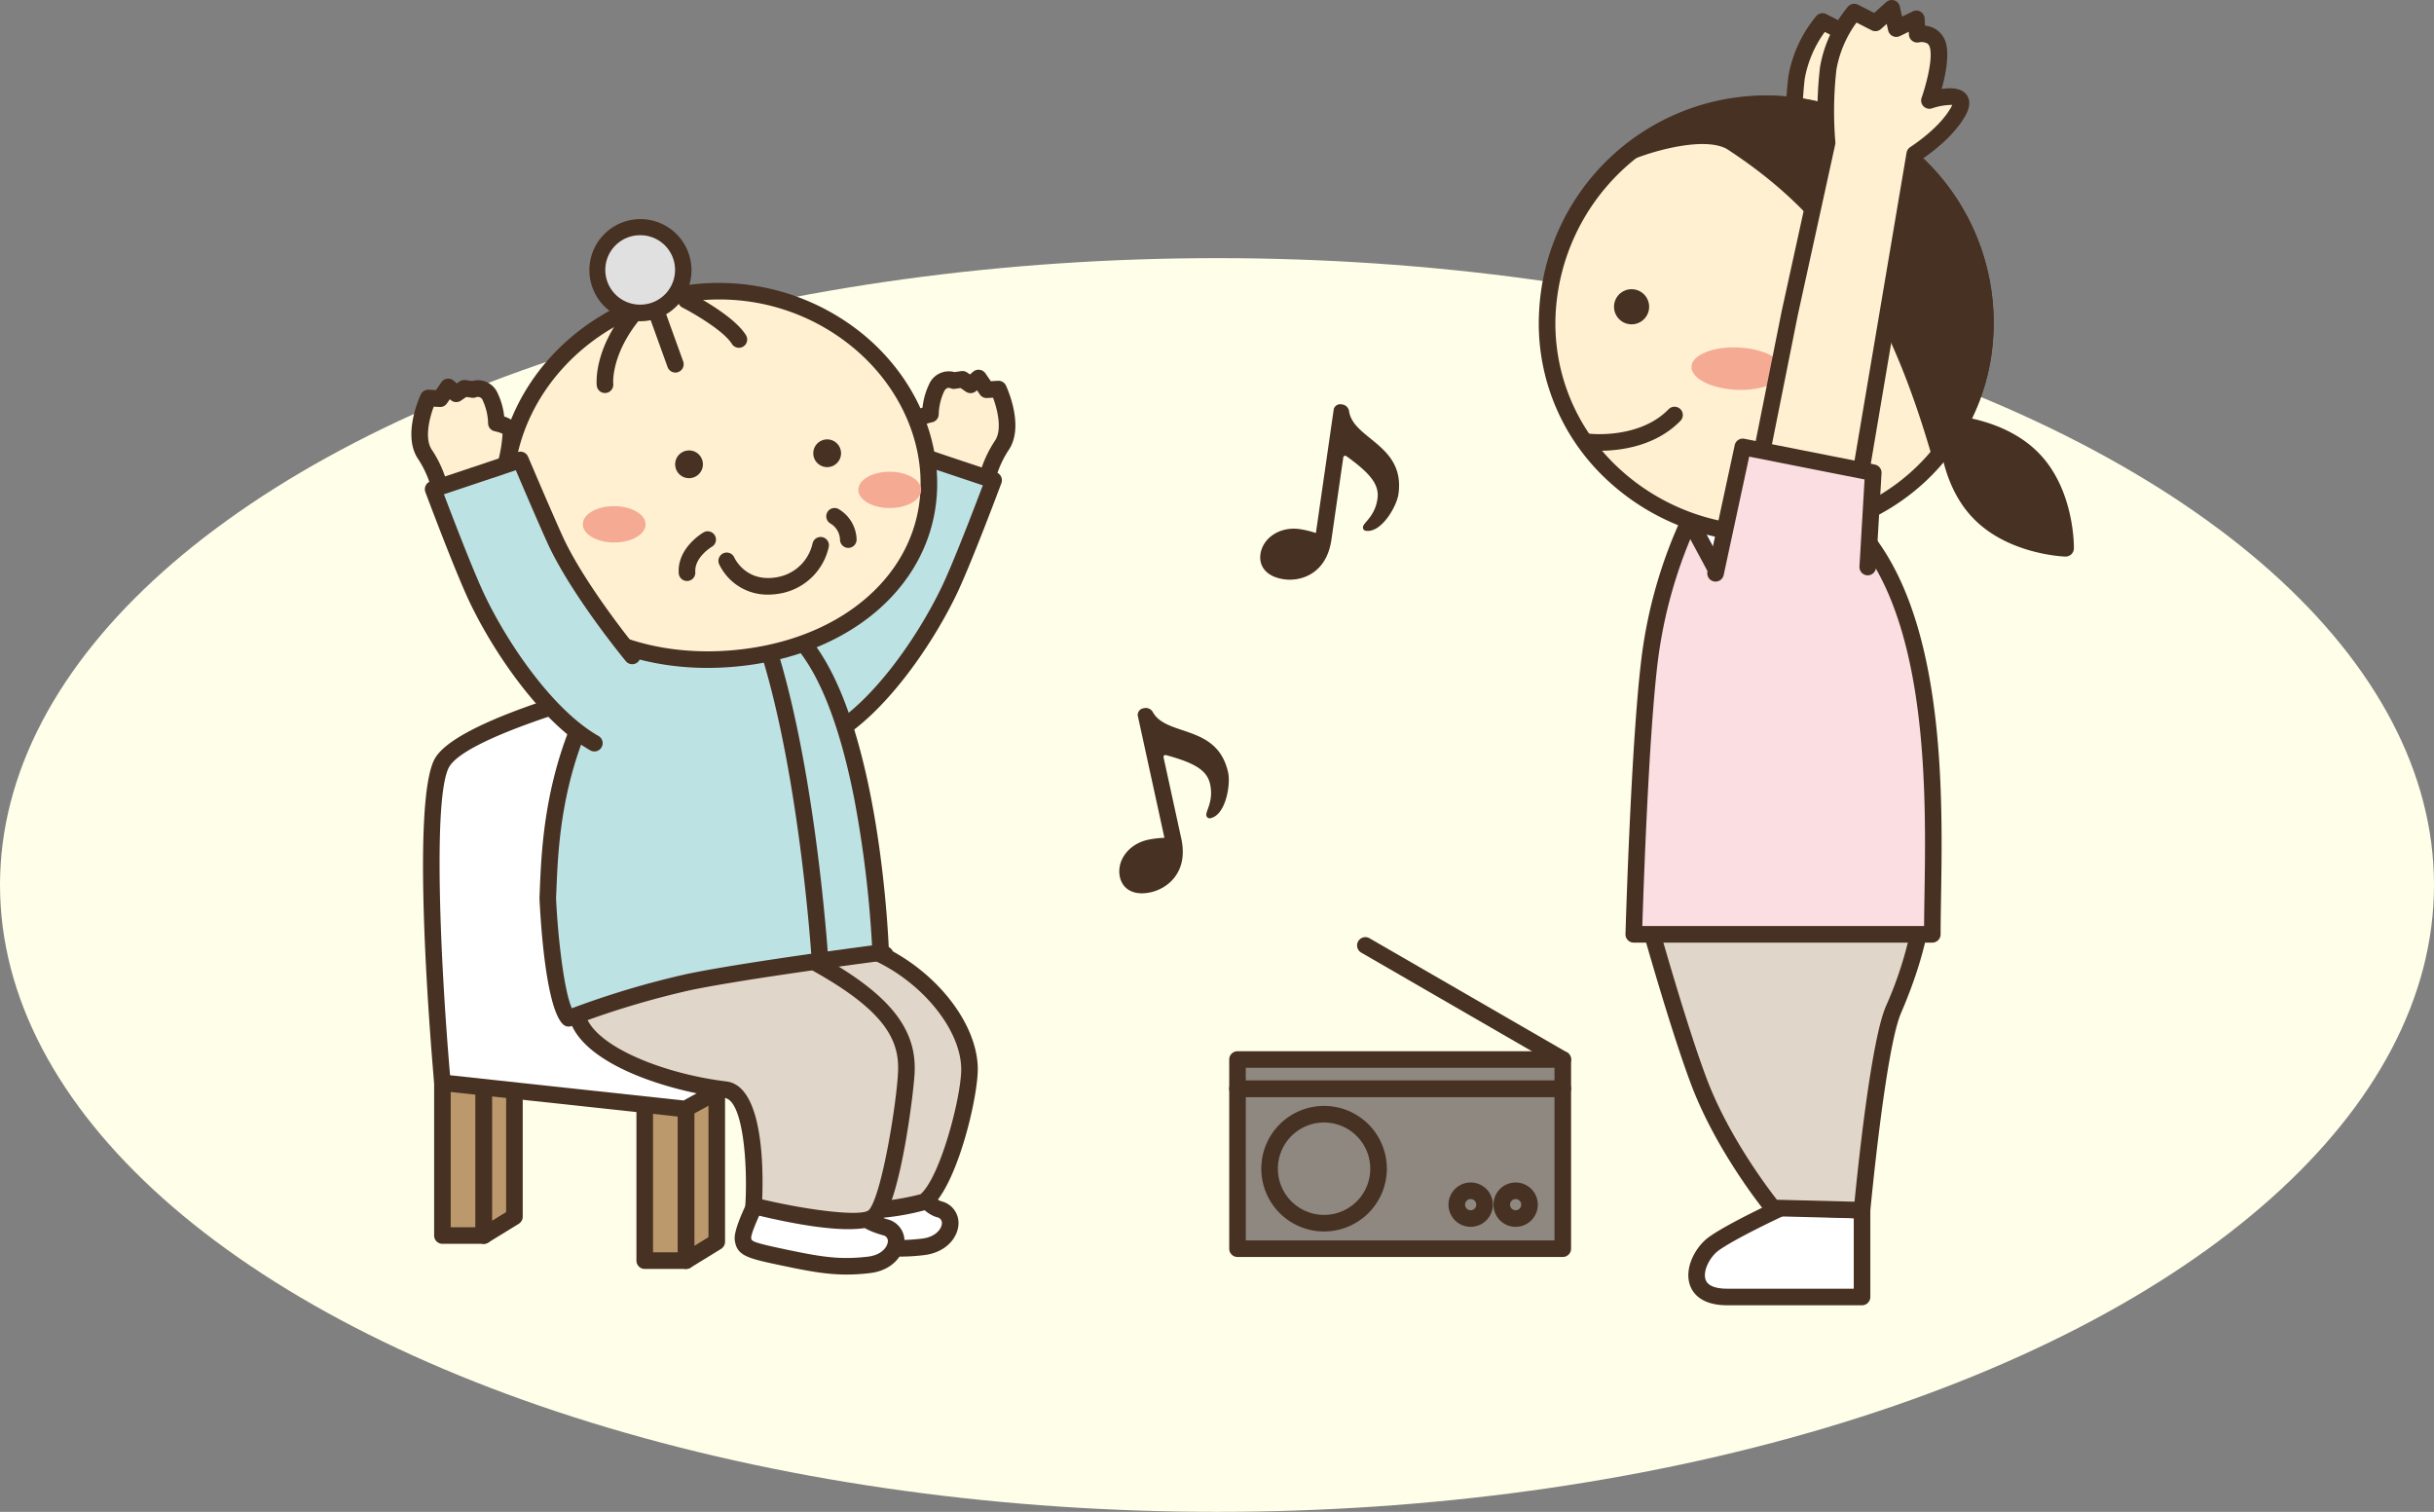 <svg height="308.707" viewBox="0 0 497 308.707" width="497" xmlns="http://www.w3.org/2000/svg" xmlns:xlink="http://www.w3.org/1999/xlink"><rect x="0" y="0" width="497" height="308.707" fill="#808080" stroke="none"/><clipPath id="a"><path d="m0 0h339.472v266.522h-339.472z"/></clipPath><ellipse cx="248.5" cy="180.707" fill="#fffee8" rx="248.5" ry="128"/><g clip-path="url(#a)" transform="translate(84)"><path d="m61.717 60.718s-1.3-5.559-.665-6.446 2.774-1.278 2.774-1.278a13.4 13.4 0 0 1 1.241-5.323 2.692 2.692 0 0 1 3.533-1.526l1.772-.269 1.653 1.131 1.637-1.4 1.65 2.393 2.41-.142s3.451 7.448.68 11.513a22.22 22.22 0 0 0 -3.368 8.489l-13.053-3.1z" fill="#fff0d2" transform="translate(42.151 31.576)"/><path d="m75.722 70.248a1.661 1.661 0 0 1 -.388-.046l-13.053-3.102a1.69 1.69 0 0 1 -1.3-1.537l-.256-3.908c-1.427-6.182-.682-7.228-.364-7.677a5.106 5.106 0 0 1 2.547-1.626 14.675 14.675 0 0 1 1.327-4.739 4.383 4.383 0 0 1 5.21-2.513l1.362-.206a1.7 1.7 0 0 1 1.208.278l.582.4.652-.558a1.693 1.693 0 0 1 2.495.325l1.11 1.615 1.457-.085a1.694 1.694 0 0 1 1.637.977c.394.851 3.76 8.455.543 13.177a20.734 20.734 0 0 0 -3.09 7.768 1.7 1.7 0 0 1 -1.679 1.461m-11.444-6.152 10.146 2.41a23.864 23.864 0 0 1 3.27-7.394c1.545-2.266.486-6.461-.386-8.8l-1.2.071a1.65 1.65 0 0 1 -1.494-.729l-.586-.851-.208.178a1.691 1.691 0 0 1 -2.056.112l-1.1-.755-1.114.169a1.693 1.693 0 0 1 -.936-.125c-.812-.308-1.193.447-1.334.731a11.8 11.8 0 0 0 -1.064 4.566 1.7 1.7 0 0 1 -1.386 1.667 6.115 6.115 0 0 0 -1.564.521 28.276 28.276 0 0 0 .8 5.155 1.533 1.533 0 0 1 .041.274z" fill="#473122" transform="translate(41.462 30.884)"/><path d="m46.225 94.429s10.127-12.259 15.182-22.507c1.554-3.153 7.648-17.509 7.648-17.509l17.829 5.967s-6.208 16.606-9.146 22.671c-5.521 11.413-14.959 24.182-23.78 29.19" fill="#bde2e4" transform="translate(32.005 37.674)"/><path d="m54.654 114.627a1.693 1.693 0 0 1 -.838-3.165c8.885-5.045 18-17.926 23.091-28.456 2.333-4.806 6.828-16.552 8.467-20.886l-14.68-4.913c-1.594 3.742-5.8 13.559-7.078 16.157-5.081 10.306-14.975 22.329-15.393 22.836a1.692 1.692 0 1 1 -2.61-2.154c.1-.122 10.063-12.231 14.967-22.179 1.515-3.073 7.548-17.277 7.611-17.421a1.689 1.689 0 0 1 2.093-.943l17.829 5.966a1.7 1.7 0 0 1 1.049 2.2c-.256.68-6.269 16.749-9.208 22.817-5.321 11-14.949 24.519-24.467 29.925a1.7 1.7 0 0 1 -.834.22" fill="#473122" transform="translate(31.313 36.982)"/><path d="m3.745 164.819h8.455v-38.491l-8.459.736z" fill="#bc996c" transform="translate(2.593 87.467)"/><path d="m12.9 167.205h-8.463a1.692 1.692 0 0 1 -1.692-1.692v-37.756a1.692 1.692 0 0 1 1.545-1.686l8.459-.736a1.652 1.652 0 0 1 1.291.438 1.7 1.7 0 0 1 .548 1.247v38.491a1.692 1.692 0 0 1 -1.692 1.692m-6.766-3.383h5.07v-34.952l-5.074.442z" fill="#473122" transform="translate(1.901 86.773)"/><path d="m14.99 162.544-6.247 3.843v-38.487l6.247-3.833z" fill="#bc996c" transform="translate(6.054 85.898)"/><path d="m9.435 168.771a1.688 1.688 0 0 1 -1.692-1.692v-38.492a1.689 1.689 0 0 1 .807-1.442l6.247-3.835a1.693 1.693 0 0 1 2.577 1.444v38.481a1.691 1.691 0 0 1 -.806 1.442l-6.247 3.843a1.688 1.688 0 0 1 -.887.25m1.692-39.236v34.516l2.862-1.762v-34.51z" fill="#473122" transform="translate(5.361 85.205)"/><path d="m28.153 167.848h8.455v-38.495l-8.455.74z" fill="#bc996c" transform="translate(19.493 89.561)"/><path d="m37.3 170.233h-8.455a1.692 1.692 0 0 1 -1.692-1.692v-37.756a1.692 1.692 0 0 1 1.547-1.685l8.455-.74a1.662 1.662 0 0 1 1.291.438 1.7 1.7 0 0 1 .548 1.247v38.495a1.692 1.692 0 0 1 -1.692 1.692m-6.763-3.385h5.07v-34.953l-5.07.442z" fill="#473122" transform="translate(18.8 88.868)"/><path d="m39.4 165.569-6.253 3.847v-38.495l6.253-3.833z" fill="#bc996c" transform="translate(22.952 87.993)"/><path d="m33.842 171.8a1.692 1.692 0 0 1 -1.692-1.692v-38.494a1.689 1.689 0 0 1 .807-1.442l6.255-3.835a1.694 1.694 0 0 1 2.576 1.444v38.481a1.691 1.691 0 0 1 -.806 1.442l-6.253 3.847a1.692 1.692 0 0 1 -.887.25m1.692-39.239v34.519l2.869-1.765v-34.516z" fill="#473122" transform="translate(22.26 87.3)"/><path d="m48.464 156.675 8.462-.743v-38.493l-8.462.738z" fill="#bc996c" transform="translate(33.555 81.312)"/><path d="m49.156 159.06a1.695 1.695 0 0 1 -1.692-1.692v-38.5a1.691 1.691 0 0 1 1.545-1.686l8.462-.738a1.681 1.681 0 0 1 1.291.438 1.7 1.7 0 0 1 .548 1.247v38.493a1.692 1.692 0 0 1 -1.545 1.686l-8.462.743a1.436 1.436 0 0 1 -.147.007m1.692-38.639v35.1l5.077-.445v-35.1z" fill="#473122" transform="translate(32.863 80.62)"/><path d="m59.711 153.663-6.247 3.837v-38.489l6.247-3.843z" fill="#bc996c" transform="translate(37.017 79.739)"/><path d="m54.156 159.89a1.692 1.692 0 0 1 -1.692-1.692v-38.498a1.688 1.688 0 0 1 .806-1.44l6.247-3.845a1.693 1.693 0 0 1 2.579 1.442v38.495a1.691 1.691 0 0 1 -.806 1.442l-6.247 3.84a1.694 1.694 0 0 1 -.887.252m1.692-39.239v34.518l2.862-1.758v-34.519z" fill="#473122" transform="translate(36.325 79.047)"/><path d="m4.67 99.1c5.087-8.277 44.379-17.423 44.379-17.423s4.471-.86 7.648 4.109 0 49.257 0 49.257l38.363 4.272v8.178l-40.8 22.449-49.59-5.364s-5.087-57.209 0-65.48" fill="#fff" transform="translate(1.668 56.511)"/><path d="m54.956 172.321c-.061 0-.122 0-.183-.008l-49.59-5.361a1.692 1.692 0 0 1 -1.5-1.533c-.531-5.919-4.99-58.019.239-66.519 5.3-8.629 41.345-17.232 45.437-18.185.293-.056 5.708-1.021 9.457 4.845 3.124 4.867 1.078 38.481.377 48.668l36.748 4.09a1.691 1.691 0 0 1 1.5 1.682v8.178a1.692 1.692 0 0 1 -.877 1.483l-40.8 22.449a1.683 1.683 0 0 1 -.816.21m-48.02-8.587 47.679 5.155 39.454-21.71v-5.664l-36.858-4.1a1.691 1.691 0 0 1 -1.5-1.8c1.543-21.5 2.065-45.413.262-48.223-2.479-3.881-5.785-3.381-5.925-3.358-15.433 3.6-39.776 11.014-43.235 16.643-3.446 5.6-1.848 40.245.122 63.06" fill="#473122" transform="translate(.974 55.822)"/><path d="m52.923 138.8a74.646 74.646 0 0 0 -.33 8.6c.237 2-7.067 8.306.337 9.863s11.314 2.146 17.184 1.452 7.292-6.512 3.332-7.673-7.484-9.381-6.951-12.579z" fill="#fff" transform="translate(34.345 95.874)"/><path d="m66.2 161.4c-3.95 0-7.6-.652-12.923-1.777-2.254-.474-3.716-1.445-4.343-2.891-1.014-2.337.506-4.844 1.726-6.856a12.792 12.792 0 0 0 .934-1.7 74.882 74.882 0 0 1 .338-8.819 1.694 1.694 0 0 1 1.645-1.545l13.573-.333a1.859 1.859 0 0 1 1.318.581 1.7 1.7 0 0 1 .391 1.389c-.425 2.555 2.823 9.823 5.756 10.677a4.55 4.55 0 0 1 3.434 4.859c-.218 2.579-2.517 5.593-7.044 6.12a40.664 40.664 0 0 1 -4.806.3m-11.016-20.255a54.535 54.535 0 0 0 -.215 6.744c.139 1.173-.547 2.3-1.415 3.733-.685 1.131-1.833 3.023-1.515 3.755.12.276.69.663 1.934.924 7.169 1.513 10.906 2.107 16.638 1.427 2.821-.327 3.977-2 4.065-3.043a1.183 1.183 0 0 0 -1.01-1.323c-4.187-1.221-7.665-8.008-8.165-12.467z" fill="#473122" transform="translate(33.65 95.182)"/><path d="m43.934 143.791s-4.162 7.778-3.923 9.773 1.124 2.308 8.541 3.862 11.307 2.151 17.181 1.464 7.287-6.529 3.326-7.672c-3.957-1.175-5.365-2.225-5.326-5.461s-19.8-1.967-19.8-1.967" fill="#fff" transform="translate(27.696 99.385)"/><path d="m61.866 161.571c-3.958 0-7.617-.655-12.972-1.784-7.272-1.523-9.469-1.983-9.873-5.312-.271-2.283 2.786-8.3 4.112-10.777a1.7 1.7 0 0 1 1.383-.89c5.317-.344 17.988-.86 20.759 1.767a2.594 2.594 0 0 1 .843 1.907c-.024 1.926.168 2.649 4.112 3.82a4.533 4.533 0 0 1 3.43 4.84c-.213 2.584-2.506 5.607-7.04 6.135a40.393 40.393 0 0 1 -4.754.294m-16.187-15.443c-1.686 3.256-3.322 7.017-3.3 7.966.081.663.11.894 7.206 2.381 7.188 1.515 10.933 2.109 16.638 1.44 2.821-.328 3.974-2.007 4.06-3.053a1.175 1.175 0 0 0 -1.007-1.312c-3.5-1.041-6.412-2.266-6.544-6.654-1.826-.961-9.894-1.171-17.057-.768" fill="#473122" transform="translate(27.005 98.68)"/><path d="m29.876 122.348s18.44 10.234 28.308 16.2c10.239 6.175 7.106 29.041 7.106 29.041s10.051 1.105 18.794-1.559c4.942-3.749 9.384-22.1 9.183-27.5-.333-8.932-9.107-19.312-19.962-23.824-3.312-1.159-43.43 7.646-43.43 7.646" fill="#e0d6c9" transform="translate(20.685 79.344)"/><path d="m71.136 170.187a53.192 53.192 0 0 1 -5.338-.242 1.695 1.695 0 0 1 -1.493-1.912c.03-.217 2.862-21.835-6.3-27.362-9.728-5.881-28.07-16.067-28.254-16.169a1.692 1.692 0 0 1 .459-3.133c12.2-2.681 40.95-8.787 44.352-7.589 11.7 4.86 20.733 15.746 21.094 25.355.217 5.84-4.277 24.687-9.851 28.916a1.726 1.726 0 0 1 -.53.271 50.024 50.024 0 0 1 -14.135 1.865m-3.28-3.481a51.194 51.194 0 0 0 16.115-1.528c4.14-3.61 8.5-20.617 8.3-25.917-.308-8.235-8.618-18.041-18.919-22.321-2.175-.46-20.486 3.012-38.046 6.786 5.979 3.346 17.431 9.8 24.448 14.047 9.413 5.676 8.631 23.218 8.1 28.933" fill="#473122" transform="translate(19.993 78.672)"/><path d="m20.221 129.511c2.562 7.682 18.027 13.116 30.143 14.576 7.12.87 5.734 23.714 5.734 23.714s21.695 5.338 24.758 2.036c3.312-3.569 6.241-24.127 6.439-29.5.3-7.993-4.348-14.752-20.984-23.48-35.909-10.63-48.652 4.982-46.09 12.657" fill="#e0d6c9" transform="translate(13.781 78.42)"/><path d="m76.148 173.272c-3.943 0-10.115-.748-19.762-3.122a1.691 1.691 0 0 1 -1.286-1.75c.516-8.572-.476-21.471-4.25-21.931-11.014-1.327-28.5-6.61-31.543-15.72-1.139-3.41.174-7.621 3.427-10.987 3.857-3.992 15.941-12.354 44.748-3.828a1.659 1.659 0 0 1 .306.124c15.9 8.342 22.245 15.6 21.889 25.042-.151 4.072-2.906 26.294-6.891 30.59-.594.641-2.22 1.579-6.639 1.579m-17.6-6.082c10.428 2.449 20.412 3.481 21.759 2.2 2.64-2.847 5.756-22.185 5.986-28.413.25-6.683-3.048-12.958-19.931-21.84-27.674-8.152-38.525.217-41.2 2.982-2.371 2.454-3.388 5.353-2.65 7.563 2.168 6.5 16.315 11.935 28.738 13.431 7.56.924 7.543 18 7.294 24.077" fill="#473122" transform="translate(13.089 77.714)"/><path d="m48.024 73s-11.246-.942-22.064 19.241c-9.041 16.875-9.12 33.226-9.506 41.487 0 0 1.017 21.456 4.283 24.575a178.846 178.846 0 0 1 24.428-7.384c11.9-2.486 39.265-6.027 39.265-6.027s-2.105-60.822-23.01-68.649c-20.78-7.795-13.396-3.243-13.396-3.243" fill="#bde2e4" transform="translate(11.392 49.628)"/><path d="m21.431 160.7a1.685 1.685 0 0 1 -1.169-.47c-3.485-3.33-4.562-20.53-4.807-25.718l.076-1.924c.355-8.513 1.014-24.36 9.63-40.443 7.917-14.769 16.213-18.74 20.586-19.782a1.952 1.952 0 0 1 .188-.608c.76-1.557 1.109-2.269 16.773 3.606 21.711 8.13 24.018 67.648 24.106 70.178a1.694 1.694 0 0 1 -1.474 1.736c-.274.036-27.442 3.561-39.136 6a178.413 178.413 0 0 0 -24.159 7.3 1.684 1.684 0 0 1 -.614.117m27.083-85.305c-.985 0-10.786.476-20.369 18.357-8.25 15.4-8.863 30.163-9.23 38.984l-.078 1.782c.426 8.811 1.733 19.2 3.234 22.446a178.3 178.3 0 0 1 23.441-6.99c10.191-2.131 31.879-5.055 37.847-5.845a229.492 229.492 0 0 0 -3.571-29.63c-3.988-20.544-10.307-32.979-18.268-35.959-6.059-2.271-9.459-3.393-11.363-3.943a1.709 1.709 0 0 1 -1.565.8.708.708 0 0 0 -.078 0" fill="#473122" transform="translate(10.701 48.923)"/><path d="m55.1 146.479a1.692 1.692 0 0 1 -1.687-1.587c-.027-.43-2.775-43.3-12.378-68.614a1.692 1.692 0 1 1 3.165-1.2c9.785 25.8 12.564 69.169 12.591 69.6a1.693 1.693 0 0 1 -1.584 1.794c-.036 0-.071 0-.107 0" fill="#473122" transform="translate(28.334 51.225)"/><path d="m97.741 71.852c1.609 21.134-16.646 36.5-40.482 38.332s-44.223-10.584-45.839-31.719 16.267-41.377 40.1-43.2 44.6 15.45 46.221 36.584" fill="#fff0d2" transform="translate(7.836 24.326)"/><path d="m53.36 112.748c-10.386 0-20.048-2.677-27.6-7.709a33.574 33.574 0 0 1 -15.337-25.751c-.814-10.637 3.177-21.612 10.944-30.113a46.584 46.584 0 0 1 63.347-4.854c8.974 7.217 14.586 17.457 15.406 28.094 1.621 21.271-16.062 38.156-42.039 40.148q-2.379.183-4.722.183m2.351-75.23q-1.678 0-3.37.13a42.829 42.829 0 0 0 -28.476 13.81c-7.141 7.816-10.81 17.865-10.064 27.575.736 9.63 5.524 17.65 13.84 23.192 8.059 5.368 18.79 7.846 30.185 6.968 24.023-1.841 40.392-17.2 38.921-36.516-.746-9.71-5.905-19.083-14.154-25.715a42.742 42.742 0 0 0 -26.882-9.442" fill="#473122" transform="translate(7.144 23.632)"/><path d="m24.062 54.851a1.686 1.686 0 0 1 -1.677-1.486c-.036-.3-.789-7.424 6.48-16.079a1.693 1.693 0 0 1 2.593 2.176c-6.258 7.45-5.715 13.456-5.71 13.515a1.7 1.7 0 0 1 -1.494 1.863 1.833 1.833 0 0 1 -.191.01" fill="#473122" transform="translate(15.472 25.398)"/><path d="m34.242 51.037a1.694 1.694 0 0 1 -1.593-1.119l-4.144-11.492a1.693 1.693 0 0 1 3.185-1.149l4.145 11.493a1.7 1.7 0 0 1 -1.593 2.268" fill="#473122" transform="translate(19.667 25.037)"/><path d="m44.616 46.635a1.689 1.689 0 0 1 -1.44-.8c-1.667-2.689-7.856-6.269-10.1-7.421a1.693 1.693 0 0 1 1.544-3.014c.911.469 8.971 4.683 11.432 8.65a1.692 1.692 0 0 1 -1.437 2.584" fill="#473122" transform="translate(22.264 24.381)"/><path d="m39.984 35.723a8.778 8.778 0 1 1 -9.2-8.333 8.776 8.776 0 0 1 9.2 8.333" fill="#e0e0e0" transform="translate(15.536 18.956)"/><g fill="#473122"><path d="m31.9 47.323a10.422 10.422 0 1 1 .526-.012c-.176.008-.352.012-.526.012m.027-17.56c-.12 0-.242 0-.364.008a7.088 7.088 0 1 0 .7 14.158 7.082 7.082 0 0 0 6.723-7.429 7.08 7.08 0 0 0 -7.056-6.734" transform="translate(14.844 18.264)"/><path d="m48.646 54.926a2.833 2.833 0 1 0 3.606-1.758 2.843 2.843 0 0 0 -3.606 1.758" transform="translate(33.574 36.706)"/><path d="m31.98 56.26a2.833 2.833 0 1 0 3.607-1.76 2.843 2.843 0 0 0 -3.607 1.76" transform="translate(22.035 37.629)"/><path d="m47.176 76.568a10.921 10.921 0 0 1 -9.987-6.213 1.693 1.693 0 0 1 3.1-1.364c.115.252 2.588 5.477 9.349 3.891a8.976 8.976 0 0 0 6.622-6.737 1.693 1.693 0 0 1 3.327.626 12.364 12.364 0 0 1 -9.178 9.408 14.2 14.2 0 0 1 -3.232.389" transform="translate(25.651 44.848)"/><path d="m33.953 74.25a1.693 1.693 0 0 1 -1.687-1.576c-.355-5.153 4.835-8.215 5.057-8.342a1.692 1.692 0 0 1 1.7 2.928c-.071.044-3.586 2.161-3.376 5.18a1.694 1.694 0 0 1 -1.572 1.806c-.041 0-.08 0-.118 0" transform="translate(22.328 44.384)"/></g><path d="m33.509 64.791c0 2.049-2.886 3.7-6.429 3.7s-6.409-1.687-6.4-3.74 2.882-3.7 6.423-3.684 6.412 1.679 6.406 3.725" fill="#f5ab93" transform="translate(14.319 42.281)"/><path d="m66.755 60.637c0 2.049-2.885 3.7-6.429 3.7s-6.409-1.687-6.4-3.738 2.882-3.7 6.423-3.686 6.412 1.679 6.406 3.725" fill="#f5ab93" transform="translate(37.338 39.404)"/><path d="m54.557 69.437a1.692 1.692 0 0 1 -1.692-1.675 3.992 3.992 0 0 0 -1.936-3.292 1.7 1.7 0 0 1 -.665-2.293 1.684 1.684 0 0 1 2.275-.685 7.419 7.419 0 0 1 3.711 6.236 1.694 1.694 0 0 1 -1.675 1.709z" fill="#473122" transform="translate(34.659 42.437)"/><path d="m18.768 61.8s1.3-5.559.665-6.446-2.774-1.281-2.774-1.281a13.4 13.4 0 0 0 -1.241-5.323 2.692 2.692 0 0 0 -3.532-1.527l-1.772-.266-1.653 1.133-1.637-1.4-1.652 2.4-2.41-.146s-3.451 7.452-.68 11.513a22.245 22.245 0 0 1 3.368 8.491l13.053-3.1z" fill="#fff0d2" transform="translate(.696 32.324)"/><path d="m6.148 71.331a1.7 1.7 0 0 1 -1.678-1.461 20.76 20.76 0 0 0 -3.091-7.77c-3.217-4.718.149-12.324.543-13.177a1.687 1.687 0 0 1 1.638-.977l1.455.086 1.11-1.615a1.692 1.692 0 0 1 2.5-.325l.652.558.58-.4a1.7 1.7 0 0 1 1.2-.278l1.364.2a4.374 4.374 0 0 1 5.207 2.51 14.688 14.688 0 0 1 1.329 4.744 5.1 5.1 0 0 1 2.55 1.637c.315.442 1.059 1.488-.367 7.67l-.256 3.908a1.69 1.69 0 0 1 -1.3 1.537l-13.053 3.1a1.662 1.662 0 0 1 -.388.046m-1.58-19.924c-.873 2.339-1.931 6.533-.388 8.8a23.9 23.9 0 0 1 3.271 7.4l10.146-2.41.183-2.8a1.533 1.533 0 0 1 .041-.274 28.176 28.176 0 0 0 .8-5.169 6.459 6.459 0 0 0 -1.567-.511 1.693 1.693 0 0 1 -1.383-1.672 11.817 11.817 0 0 0 -1.066-4.574 1.054 1.054 0 0 0 -1.367-.711 1.844 1.844 0 0 1 -.9.11l-1.115-.166-1.105.755a1.694 1.694 0 0 1 -2.058-.112l-.206-.178-.586.851a1.682 1.682 0 0 1 -1.5.729z" fill="#473122" transform="translate(0 31.632)"/><path d="m43.283 95.513s-10.127-12.263-15.183-22.513c-1.554-3.153-7.648-17.509-7.648-17.509l-17.828 5.969s6.208 16.606 9.146 22.675c5.521 11.412 14.961 24.182 23.78 29.187" fill="#bde2e4" transform="translate(1.817 38.422)"/><path d="m36.24 115.707a1.7 1.7 0 0 1 -.834-.22c-9.513-5.4-19.144-18.919-24.467-29.923-2.939-6.069-8.953-22.138-9.208-22.818a1.7 1.7 0 0 1 1.049-2.2l17.829-5.966a1.693 1.693 0 0 1 2.093.943c.063.144 6.1 14.348 7.611 17.423 4.9 9.946 14.868 22.058 14.967 22.18a1.692 1.692 0 1 1 -2.61 2.154c-.418-.506-10.312-12.532-15.394-22.839-1.276-2.596-5.476-12.413-7.076-16.155l-14.68 4.914c1.64 4.332 6.135 16.078 8.465 20.891 5.1 10.532 14.211 23.412 23.092 28.452a1.693 1.693 0 0 1 -.838 3.165" fill="#473122" transform="translate(1.124 37.731)"/><path d="m193.77 20.958s2.427-6.79 1.865-10.6-4.358-2.911-4.358-2.911l-.177-3.147-4.1 1.982-.926-4.145-3.336 2.975-4.325-2.212a24.706 24.706 0 0 0 -5.312 11.51 77 77 0 0 0 -.228 15.184l-7.616 34.736-6.769 33.848 19.743 7.9 12.538-74.178c2.335-1.554 6.511-4.664 8.748-8.452 3.2-5.438-5.747-2.493-5.747-2.493" fill="#fff0d2" transform="translate(109.733 1.48)"/><path d="m178.922 108.464a1.685 1.685 0 0 1 -.628-.122l-19.743-7.9a1.693 1.693 0 0 1 -1.031-1.9l6.77-33.848 7.57-34.521a77.123 77.123 0 0 1 .261-15.321 26.273 26.273 0 0 1 5.722-12.38 1.693 1.693 0 0 1 2.031-.379l3.3 1.681 2.471-2.2a1.691 1.691 0 0 1 2.777.894l.46 2.061 2.18-1.054a1.691 1.691 0 0 1 2.425 1.43l.083 1.484a5.064 5.064 0 0 1 2.346.821 5.011 5.011 0 0 1 2.084 3.59c.376 2.542-.357 6.027-1.032 8.489 1.928-.3 3.953-.2 5.006 1.1.922 1.144.819 2.694-.3 4.608-2.131 3.606-5.771 6.6-8.662 8.589l-12.417 73.463a1.691 1.691 0 0 1 -1.669 1.411m-17.811-10.638 16.489 6.6 12.189-72.105a1.691 1.691 0 0 1 .731-1.129c2.19-1.455 6.17-4.417 8.23-7.9a4.926 4.926 0 0 0 .362-.729 12.809 12.809 0 0 0 -4.126.706 1.693 1.693 0 0 1 -2.122-2.176c.636-1.78 2.193-7.01 1.784-9.789-.137-.943-.506-1.2-.628-1.281a2.479 2.479 0 0 0 -1.675-.228 1.7 1.7 0 0 1 -2.069-1.561l-.034-.609-1.818.878a1.692 1.692 0 0 1 -2.388-1.156l-.3-1.332-1.185 1.056a1.686 1.686 0 0 1 -1.9.245l-3.087-1.576a23 23 0 0 0 -4.111 9.625 76.187 76.187 0 0 0 -.212 14.8 1.7 1.7 0 0 1 -.036.489l-7.609 34.736z" fill="#473122" transform="translate(109.041 .787)"/><path d="m153.532 80.87 5.563-25.816 26.638 5.275-1.133 19.265" fill="#fadee2" transform="translate(106.302 38.118)"/><path d="m154.226 83.255a1.691 1.691 0 0 1 -1.657-2.048l5.565-25.816a1.69 1.69 0 0 1 1.982-1.3l26.64 5.275a1.692 1.692 0 0 1 1.359 1.76l-1.131 19.264a1.692 1.692 0 0 1 -3.378-.2l1.044-17.79-23.558-4.67-5.212 24.188a1.694 1.694 0 0 1 -1.653 1.337" fill="#473122" transform="translate(105.609 37.425)"/><path d="m172.713 145.623s-10.31 4.766-14.114 7.494-6.513 10.883 2.714 10.883h27.53v-17.719z" fill="#fff" transform="translate(107.367 100.826)"/><path d="m189.536 166.389h-27.53c-5.475 0-7.144-2.654-7.651-4.234-1.112-3.464 1.186-7.744 3.952-9.724 3.889-2.786 13.962-7.455 14.389-7.651a1.693 1.693 0 0 1 .778-.156l16.132.658a1.691 1.691 0 0 1 1.623 1.691v17.727a1.693 1.693 0 0 1 -1.692 1.692m-15.788-18.367c-1.858.872-10.236 4.842-13.47 7.16-1.733 1.241-3.288 4.1-2.7 5.937.5 1.557 2.684 1.885 4.429 1.885h25.838v-14.407z" fill="#473122" transform="translate(106.674 100.133)"/><path d="m149.177 110.783s6.082 21.852 10.466 33.431c5.175 13.685 15.069 25.729 15.069 25.729l18.213.46s3.075-33.203 6.406-40.928c5.025-11.649 5.656-18.692 5.656-18.692z" fill="#e0d6c9" transform="translate(103.287 76.704)"/><path d="m193.618 172.788h-.044l-18.213-.46a1.7 1.7 0 0 1 -1.266-.618c-.41-.5-10.129-12.419-15.345-26.2-4.358-11.517-10.45-33.357-10.511-33.577a1.692 1.692 0 0 1 1.63-2.146h55.81a1.692 1.692 0 0 1 1.686 1.845c-.027.3-.714 7.448-5.786 19.212-3.185 7.387-6.245 40.082-6.275 40.412a1.694 1.694 0 0 1 -1.684 1.537m-17.382-3.825 15.846.4c.665-6.783 3.376-32.881 6.387-39.864a77.9 77.9 0 0 0 5.24-16.331h-51.6c1.645 5.786 6.307 21.882 9.811 31.14 4.375 11.562 12.3 22.082 14.319 24.656" fill="#473122" transform="translate(102.594 76.011)"/><path d="m159.4 64.7a96.144 96.144 0 0 0 -8.726 30.033c-2.1 17.347-3.19 55.637-3.19 55.637h60.965c0-22.407 4.209-76.705-25.408-90.161-15.557-5.979-23.641 4.491-23.641 4.491" fill="#fadee2" transform="translate(102.114 40.411)"/><path d="m209.141 152.75h-60.964a1.691 1.691 0 0 1 -1.692-1.74c.012-.384 1.12-38.568 3.2-55.793a96.876 96.876 0 0 1 8.908-30.617 1.654 1.654 0 0 1 .159-.25c.09-.115 9.046-11.4 25.587-5.038 27.758 12.61 26.993 59.157 26.582 84.164-.046 2.8-.088 5.346-.088 7.578a1.692 1.692 0 0 1 -1.692 1.692m-59.22-3.385h57.534c.014-1.818.047-3.808.081-5.942.4-24.231 1.141-69.335-24.5-80.987-13.355-5.13-20.589 2.775-21.514 3.879a96.013 96.013 0 0 0 -8.474 29.309c-1.809 14.971-2.88 46.061-3.124 53.741" fill="#473122" transform="translate(101.422 39.724)"/><path d="m153.825 64.837 5.972 11.1 18.366-13.063-13.453-4.862z" fill="#fff" transform="translate(106.505 40.166)"/><path d="m160.492 78.325a1.646 1.646 0 0 1 -.386-.044 1.69 1.69 0 0 1 -1.106-.847l-5.974-11.1a1.693 1.693 0 0 1 .592-2.236l10.882-6.827a1.686 1.686 0 0 1 1.474-.159l13.453 4.866a1.693 1.693 0 0 1 .406 2.972l-18.362 13.061a1.683 1.683 0 0 1 -.98.313m-3.733-12.2 4.314 8.02 14.17-10.08-9.64-3.486z" fill="#473122" transform="translate(105.812 39.473)"/><path d="m226.467 59.337c-1.093 24.206-21.948 42.035-46.633 40.925s-43.853-20.738-42.761-44.944 22.02-43.819 46.7-42.709 43.775 22.524 42.69 46.728" fill="#fff0d2" transform="translate(94.875 8.699)"/><g fill="#473122"><path d="m182.76 102.7q-1.147 0-2.31-.051a47.237 47.237 0 0 1 -32.191-14.331 43.528 43.528 0 0 1 -12.185-32.38 46.435 46.435 0 1 1 92.776 4.172c-1.1 24.279-21.143 42.59-46.09 42.59m-.3-87.748a43.4 43.4 0 0 0 -43 41.138 40.175 40.175 0 0 0 11.24 29.881 43.869 43.869 0 0 0 29.9 13.292c24.094 1.061 43.819-16.184 44.867-39.311 1.044-23.323-17.765-43.912-41.076-44.961-.645-.029-1.291-.044-1.934-.044" transform="translate(94.182 8.006)"/><path d="m176.658 12.608a44.3 44.3 0 0 0 -29.349 9.467s13.393-5.355 20.138-1.831c21.128 13.7 33.374 31.8 42.619 63.635a41.781 41.781 0 0 0 9.283-24.543c1.083-24.2-18.005-45.618-42.69-46.728" transform="translate(101.993 8.699)"/><path d="m210.757 86.263a1.727 1.727 0 0 1 -.333-.034 1.7 1.7 0 0 1 -1.291-1.186c-9.142-31.483-20.894-49.059-41.915-62.687-4.818-2.506-15.062.575-18.589 1.982a1.692 1.692 0 0 1 -1.669-2.9 46.27 46.27 0 0 1 74.771 38.662 43.464 43.464 0 0 1 -9.657 25.531 1.7 1.7 0 0 1 -1.317.628m-48.557-68.204a14.6 14.6 0 0 1 6.719 1.379c20.892 13.537 33.314 31.449 42.494 61.418a40.114 40.114 0 0 0 6.934-20.9c1.044-23.321-17.765-43.91-41.076-44.96a42.314 42.314 0 0 0 -18.225 3.251 28.649 28.649 0 0 1 3.155-.186" transform="translate(101.302 8.007)"/><path d="m145.168 37.808a3.584 3.584 0 1 0 4.2-2.85 3.586 3.586 0 0 0 -4.2 2.85" transform="translate(100.465 24.162)"/><path d="m145.008 58.064a21.859 21.859 0 0 1 -2.437-.118 1.692 1.692 0 0 1 .4-3.361c.1.014 10.132 1.11 16.056-5a1.692 1.692 0 0 1 2.429 2.357c-5.2 5.358-12.639 6.12-16.448 6.12" transform="translate(97.682 33.978)"/><path d="m202.991 58.5c-6.7-7.054-17.746-7.424-17.746-7.424s-.186 11.06 6.521 18.1 17.755 7.414 17.755 7.414.174-11.048-6.529-18.088" transform="translate(128.259 35.365)"/><path d="m210.213 78.974c-.019 0-.037 0-.056 0-.481-.015-11.831-.472-18.926-7.941-7.1-7.45-6.995-18.811-6.986-19.29a1.686 1.686 0 0 1 .526-1.2 1.762 1.762 0 0 1 1.222-.465c.481.017 11.821.479 18.917 7.951 7.1 7.457 7 18.8 6.995 19.278a1.7 1.7 0 0 1 -1.692 1.667m-22.5-25.332c.276 3.288 1.4 10.264 5.966 15.057s11.474 6.272 14.746 6.71c-.278-3.287-1.4-10.254-5.971-15.049-4.563-4.8-11.469-6.277-14.739-6.717" transform="translate(127.567 34.673)"/></g><path d="m173.175 46.68c-.1 2.379-4.39 4.134-9.562 3.9s-9.276-2.361-9.169-4.74 4.381-4.14 9.556-3.911 9.284 2.361 9.176 4.75" fill="#f5ab93" transform="translate(106.932 29.017)"/><path d="m197.592 19.828s2.427-6.79 1.865-10.611-4.357-2.908-4.357-2.908l-.174-3.148-4.1 1.987-.926-4.148-3.336 2.979-4.326-2.205a24.662 24.662 0 0 0 -5.312 11.506 77.005 77.005 0 0 0 -.228 15.186l-7.619 34.734-6.77 33.848 19.743 7.9 12.539-74.175c2.335-1.554 6.511-4.664 8.748-8.455 3.2-5.434-5.747-2.486-5.747-2.486" fill="#fff0d2" transform="translate(112.379 .692)"/><path d="m182.744 107.331a1.685 1.685 0 0 1 -.628-.122l-19.743-7.9a1.693 1.693 0 0 1 -1.031-1.9l6.77-33.848 7.57-34.526a76.984 76.984 0 0 1 .261-15.319 26.208 26.208 0 0 1 5.724-12.378 1.7 1.7 0 0 1 2.033-.38l3.3 1.679 2.461-2.207a1.693 1.693 0 0 1 2.779.894l.46 2.063 2.178-1.054a1.692 1.692 0 0 1 2.427 1.428l.083 1.486a5.1 5.1 0 0 1 2.347.822 5.006 5.006 0 0 1 2.087 3.6c.376 2.547-.357 6.032-1.032 8.494 1.924-.3 3.953-.2 5.006 1.1.922 1.142.819 2.693-.306 4.6-2.129 3.608-5.769 6.605-8.66 8.592l-12.417 73.463a1.691 1.691 0 0 1 -1.669 1.411m-17.807-10.637 16.489 6.6 12.189-72.112a1.692 1.692 0 0 1 .731-1.129c2.19-1.455 6.17-4.417 8.228-7.905a4.682 4.682 0 0 0 .362-.726 12.727 12.727 0 0 0 -4.123.707 1.693 1.693 0 0 1 -2.124-2.176c.636-1.78 2.193-7.012 1.784-9.8-.137-.939-.506-1.195-.626-1.279a2.5 2.5 0 0 0 -1.677-.225 1.707 1.707 0 0 1 -2.07-1.547l-.034-.611-1.816.878a1.691 1.691 0 0 1 -2.39-1.154l-.3-1.334-1.183 1.058a1.7 1.7 0 0 1 -1.9.245l-3.077-1.577a22.96 22.96 0 0 0 -4.111 9.623 76.182 76.182 0 0 0 -.212 14.8 1.7 1.7 0 0 1 -.036.489l-7.616 34.736z" fill="#473122" transform="translate(111.687)"/><path d="m157.354 79.732 5.563-25.812 26.638 5.272-1.131 19.268" fill="#fadee2" transform="translate(108.949 37.333)"/><path d="m158.048 82.116a1.691 1.691 0 0 1 -1.657-2.048l5.565-25.812a1.682 1.682 0 0 1 1.982-1.3l26.64 5.272a1.692 1.692 0 0 1 1.359 1.76l-1.13 19.268a1.692 1.692 0 0 1 -3.378-.2l1.044-17.794-23.559-4.662-5.214 24.179a1.694 1.694 0 0 1 -1.653 1.337" fill="#473122" transform="translate(108.256 36.639)"/><path d="m0 0h66.419v32.675h-66.419z" fill="#8e8880" transform="translate(168.688 222.299)"/><path d="m166.786 166.412h-66.419a1.691 1.691 0 0 1 -1.692-1.692v-32.675a1.691 1.691 0 0 1 1.692-1.692h66.419a1.692 1.692 0 0 1 1.692 1.692v32.675a1.692 1.692 0 0 1 -1.692 1.692m-64.727-3.385h63.034v-29.29h-63.033z" fill="#473122" transform="translate(68.32 90.253)"/><path d="m0 0h66.419v5.957h-66.419z" fill="#8e8880" transform="translate(168.688 216.343)"/><path d="m166.786 136.174h-66.419a1.691 1.691 0 0 1 -1.692-1.692v-5.955a1.691 1.691 0 0 1 1.692-1.692h66.419a1.692 1.692 0 0 1 1.692 1.692v5.955a1.692 1.692 0 0 1 -1.692 1.692m-64.727-3.385h63.034v-2.572h-63.033z" fill="#473122" transform="translate(68.32 87.817)"/><path d="m125.8 145.559a11.126 11.126 0 1 1 -11.126-11.126 11.123 11.123 0 0 1 11.126 11.126" fill="#8e8880" transform="translate(71.693 93.078)"/><path d="m115.364 159.069a12.818 12.818 0 1 1 12.818-12.818 12.832 12.832 0 0 1 -12.818 12.818m0-22.251a9.433 9.433 0 1 0 9.433 9.433 9.444 9.444 0 0 0 -9.433-9.433" fill="#473122" transform="translate(71 92.386)"/><path d="m131.8 146.507a2.835 2.835 0 1 1 -2.836-2.836 2.833 2.833 0 0 1 2.836 2.836" fill="#8e8880" transform="translate(87.33 99.474)"/><path d="m129.657 151.725a4.527 4.527 0 1 1 4.529-4.525 4.532 4.532 0 0 1 -4.529 4.525m0-5.669a1.142 1.142 0 1 0 1.143 1.144 1.143 1.143 0 0 0 -1.144-1.144" fill="#473122" transform="translate(86.639 98.782)"/><path d="m137.228 146.507a2.835 2.835 0 1 1 -2.836-2.836 2.833 2.833 0 0 1 2.836 2.836" fill="#8e8880" transform="translate(91.088 99.474)"/><path d="m135.084 151.725a4.527 4.527 0 1 1 4.529-4.525 4.532 4.532 0 0 1 -4.529 4.525m0-5.669a1.142 1.142 0 1 0 1.144 1.144 1.143 1.143 0 0 0 -1.144-1.144" fill="#473122" transform="translate(90.396 98.782)"/><path d="m156.1 139.748a1.69 1.69 0 0 1 -.846-.227l-40.306-23.291a1.693 1.693 0 0 1 1.694-2.933l40.309 23.294a1.692 1.692 0 0 1 -.848 3.158" fill="#473122" transform="translate(79.002 78.287)"/><path d="m124.023 74.613a.678.678 0 0 1 -.618-.826c.129-.883 2.437-2.149 2.948-5.686.4-2.809-1.237-5.057-6.291-8.7a.739.739 0 0 0 -.267-.12c-.206-.029-.388.11-.426.391l-2.417 16.751c-1.014 7.035-6.28 8.572-9.691 8.079-3.818-.548-5.125-2.87-4.8-5.125.479-3.331 3.975-5.7 8.035-5.113a18.758 18.758 0 0 1 3.287.8l3.65-25.315a1.383 1.383 0 0 1 1.653-.951 1.657 1.657 0 0 1 1.457 1.276c.712 5.844 11.556 6.915 10.088 17.083-.357 2.488-3.476 7.9-6.61 7.45" fill="#473122" transform="translate(70.91 33.777)"/><path d="m104.06 107.915a.681.681 0 0 1 -.87-.555c-.188-.873 1.532-2.869.77-6.36-.6-2.777-2.931-4.3-8.941-5.944a.7.7 0 0 0 -.294-.019.387.387 0 0 0 -.261.514l3.606 16.538c1.513 6.944-2.879 10.227-6.245 10.96-3.767.824-5.8-.892-6.289-3.112-.721-3.29 1.725-6.734 5.73-7.607a19.042 19.042 0 0 1 3.363-.4l-5.453-24.989a1.385 1.385 0 0 1 1.217-1.471 1.658 1.658 0 0 1 1.811.685c2.718 5.224 13.248 2.429 15.436 12.464.536 2.456-.489 8.621-3.579 9.295" fill="#473122" transform="translate(59.137 59.146)"/></g></svg>